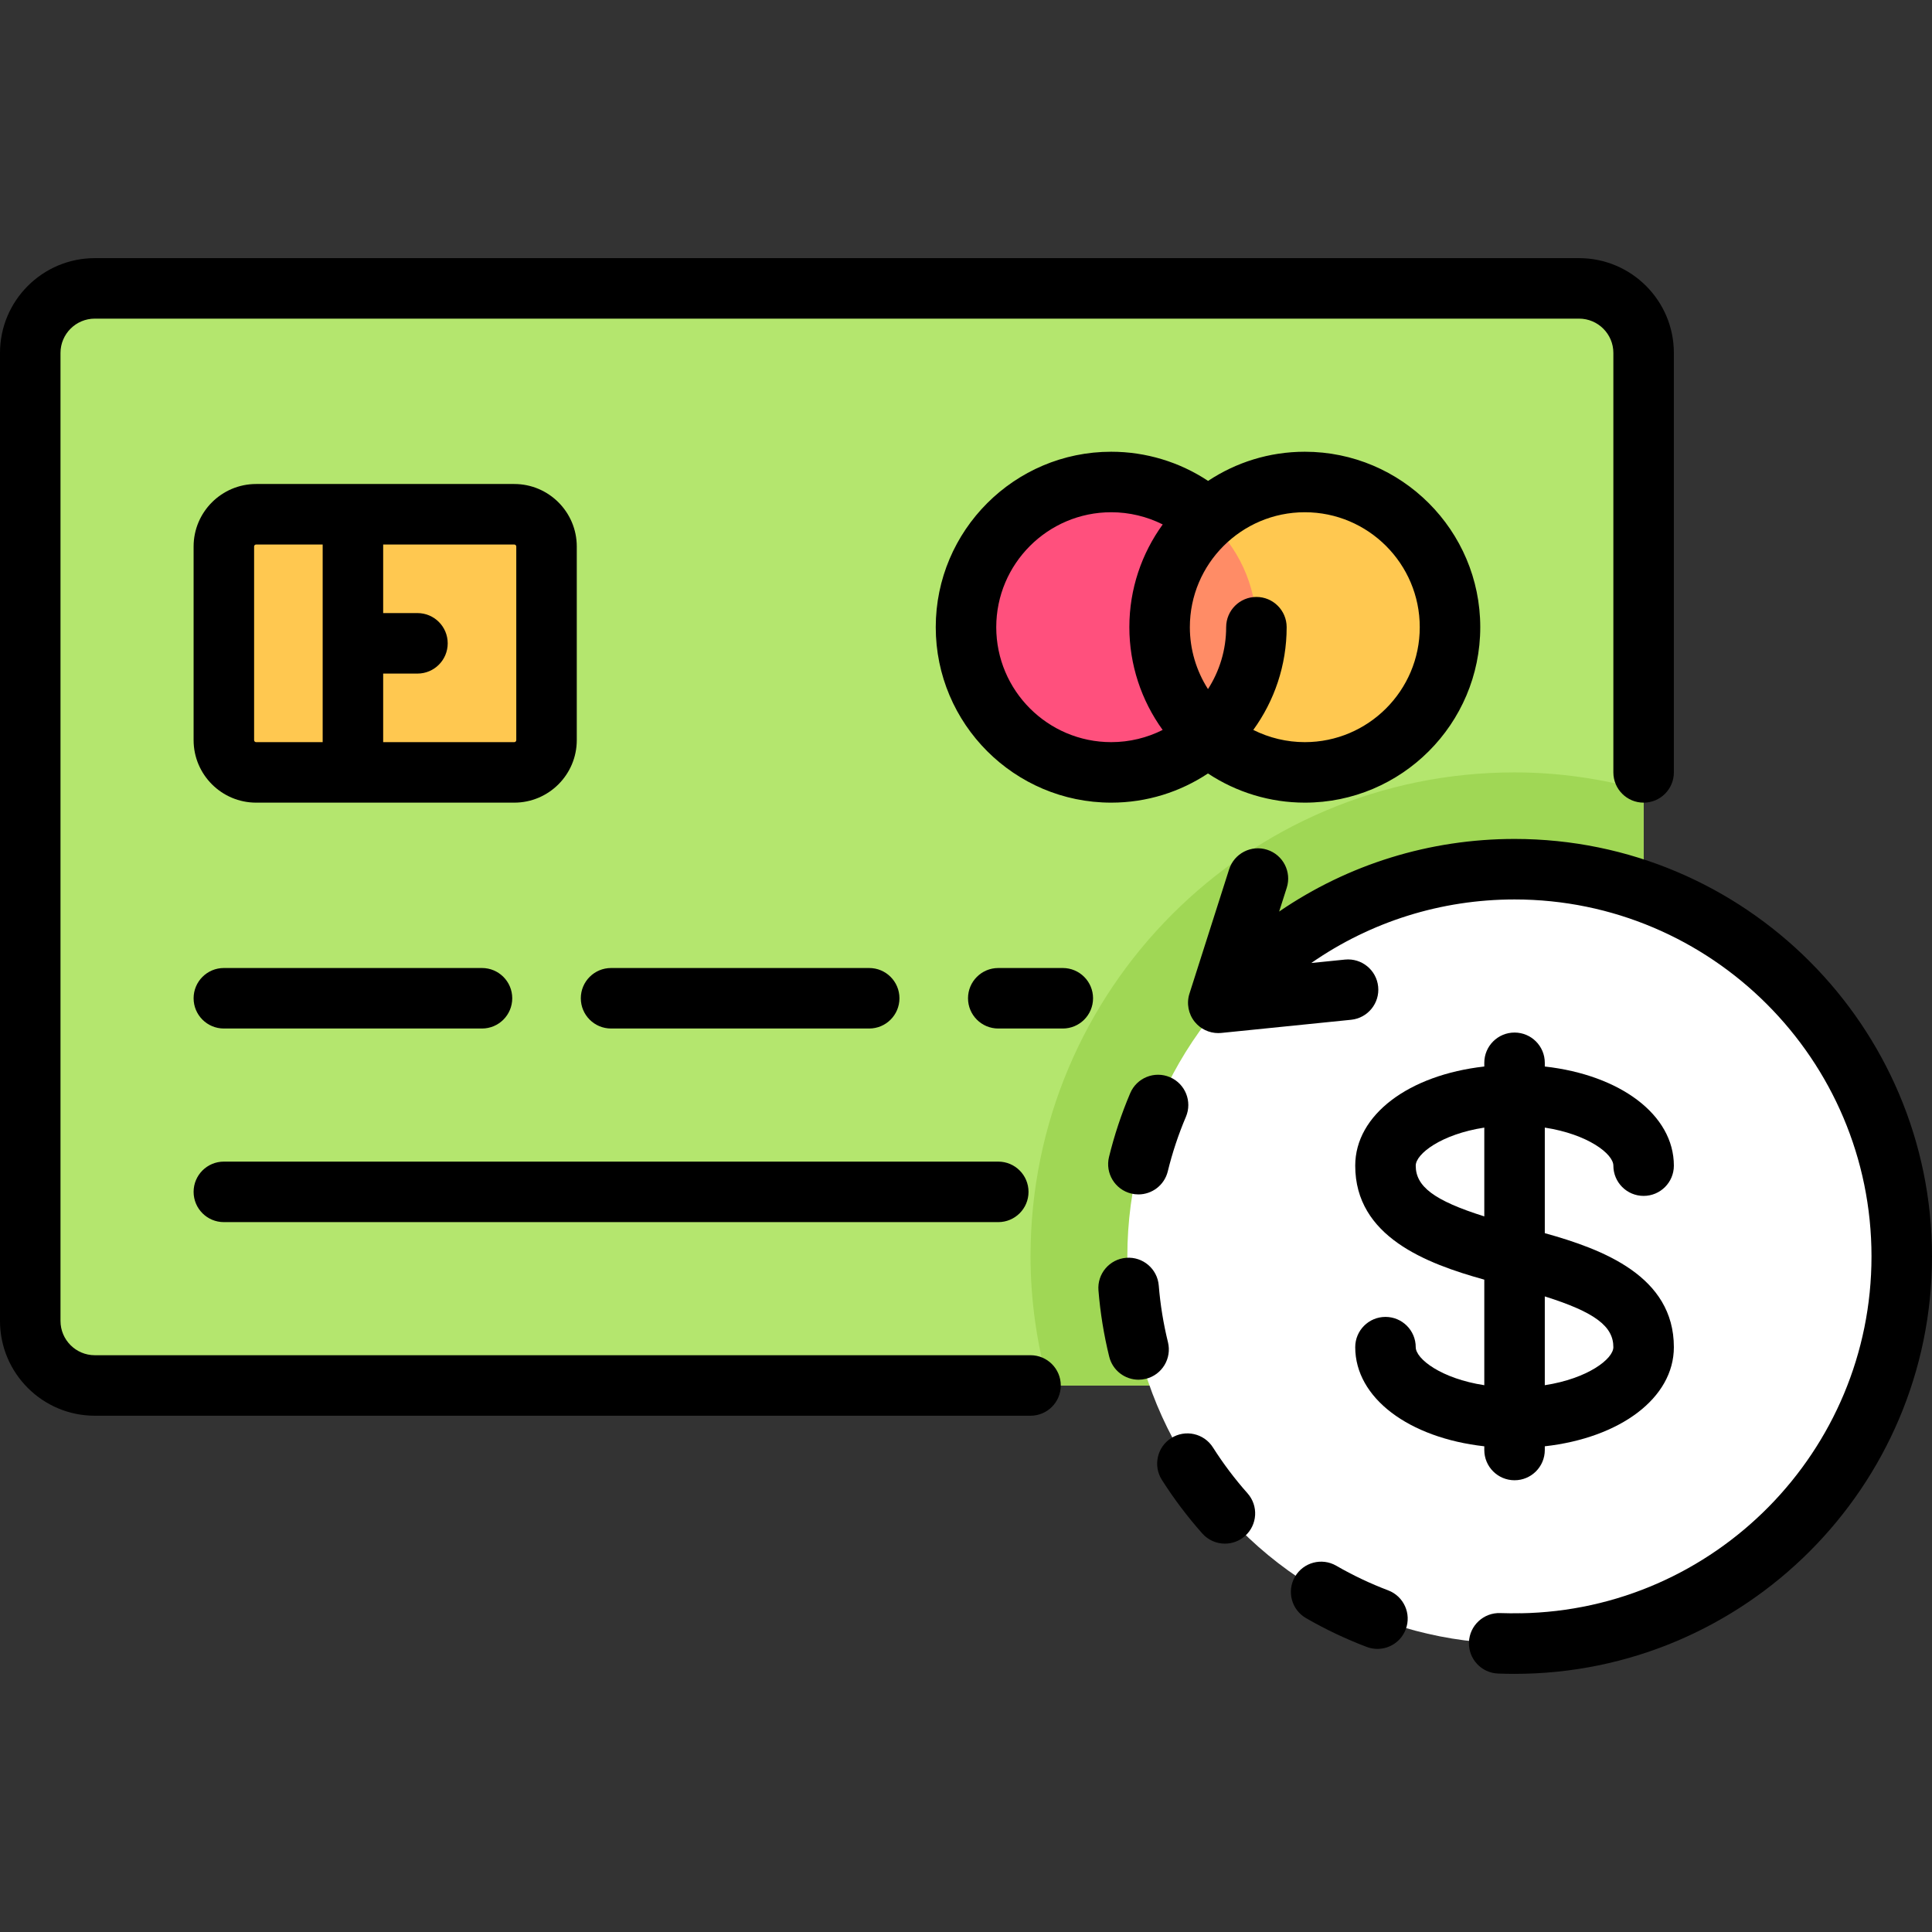 <?xml version="1.0" encoding="iso-8859-1"?>
<!-- Uploaded to: SVG Repo, www.svgrepo.com, Generator: SVG Repo Mixer Tools -->
<svg height="800px" width="800px" version="1.1" id="Layer_1" xmlns="http://www.w3.org/2000/svg" xmlns:xlink="http://www.w3.org/1999/xlink" 
	 viewBox="0 0 512 512" xml:space="preserve">
<rect x="0" y="0" width="512" height="512" fill="#333333" stroke="none"/>
<path style="fill:#B4E66E;" d="M418.472,367.164H25.119c-9.446,0-17.102-7.656-17.102-17.102V93.528
	c0-9.446,7.656-17.102,17.102-17.102h393.353c9.446,0,17.102,7.656,17.102,17.102v256.534
	C435.574,359.508,427.918,367.164,418.472,367.164z"/>
<path style="fill:#A0D755;" d="M401.37,204.693c-70.84,0-128.267,57.427-128.267,128.267c0,11.865,1.739,23.3,4.754,34.205h140.615
	c9.445,0,17.102-7.658,17.102-17.102V209.447C424.669,206.432,413.234,204.693,401.37,204.693z"/>
<path style="fill:#FFC850;" d="M136.284,204.693H67.875c-4.722,0-8.551-3.829-8.551-8.551v-51.307c0-4.722,3.829-8.551,8.551-8.551
	h68.409c4.722,0,8.551,3.829,8.551,8.551v51.307C144.835,200.864,141.006,204.693,136.284,204.693z"/>
<circle style="fill:#FF507D;" cx="294.48" cy="166.212" r="38.48"/>
<circle style="fill:#FFC850;" cx="345.787" cy="166.212" r="38.48"/>
<path style="fill:#FF8C66;" d="M307.307,166.212c0,11.352,5.008,21.451,12.827,28.493c7.819-7.043,12.827-17.142,12.827-28.493
	c0-11.352-5.008-21.451-12.827-28.493C312.315,144.762,307.307,154.861,307.307,166.212z"/>
<circle style="fill:#FFFFFF;" cx="401.37" cy="332.96" r="102.614"/>
<path d="M273.102,359.148H25.119c-5.01,0-9.086-4.076-9.086-9.086V93.528c0-5.01,4.076-9.086,9.086-9.086h393.353
	c5.01,0,9.086,4.076,9.086,9.086v111.167c0,4.427,3.589,8.017,8.017,8.017c4.427,0,8.017-3.589,8.017-8.017V93.528
	c0-13.851-11.268-25.119-25.119-25.119H25.119C11.268,68.409,0,79.677,0,93.528v256.534c0,13.851,11.268,25.119,25.119,25.119
	h247.983c4.427,0,8.017-3.589,8.017-8.017C281.119,362.737,277.53,359.148,273.102,359.148z"/>
<path d="M401.37,222.329c-22.525,0-44.124,6.74-62.382,19.243l2.014-6.31c1.346-4.218-0.982-8.729-5.2-10.074
	c-4.216-1.348-8.729,0.982-10.074,5.2l-10.51,32.937c-0.822,2.574-0.291,5.388,1.411,7.487c1.531,1.888,3.823,2.966,6.225,2.966
	c0.268,0,0.539-0.014,0.809-0.041l34.397-3.488c4.405-0.447,7.614-4.38,7.168-8.784c-0.447-4.405-4.38-7.606-8.784-7.168
	l-8.94,0.906c15.724-10.926,34.384-16.841,53.867-16.841c52.161,0,94.597,42.436,94.597,94.597
	c0,51.636-41.587,93.734-93.027,94.577c0.001-0.006,0.002-0.013,0.004-0.019c-1.782,0.033-3.563,0.035-5.333-0.033
	c-4.408-0.177-8.15,3.274-8.323,7.698c-0.173,4.424,3.274,8.15,7.698,8.323c1.452,0.057,2.927,0.085,4.384,0.085
	c61.002,0,110.63-49.629,110.63-110.63S462.371,222.329,401.37,222.329z"/>
<path d="M67.875,212.709h68.409c9.136,0,16.568-7.432,16.568-16.568v-51.307c0-9.136-7.432-16.568-16.568-16.568H67.875
	c-9.136,0-16.568,7.432-16.568,16.568v51.307C51.307,205.277,58.739,212.709,67.875,212.709z M136.818,144.835v51.307
	c0,0.295-0.239,0.534-0.534,0.534h-34.739v-18.171h9.086c4.427,0,8.017-3.589,8.017-8.017c0-4.427-3.589-8.017-8.017-8.017h-9.086
	V144.3h34.739C136.579,144.3,136.818,144.54,136.818,144.835z M67.34,144.835c0-0.295,0.239-0.534,0.534-0.534h17.637v52.376H67.875
	c-0.295,0-0.534-0.239-0.534-0.534V144.835z"/>
<path d="M345.787,212.709c25.638,0,46.497-20.858,46.497-46.497s-20.858-46.497-46.497-46.497c-9.467,0-18.278,2.851-25.632,7.729
	c-7.571-5.017-16.488-7.729-25.675-7.729c-25.638,0-46.497,20.858-46.497,46.497s20.858,46.497,46.497,46.497
	c9.47,0,18.284-2.853,25.641-7.734C327.693,209.988,336.62,212.709,345.787,212.709z M376.251,166.212
	c0,16.798-13.666,30.463-30.463,30.463c-4.773,0-9.444-1.129-13.651-3.237c5.554-7.66,8.841-17.064,8.841-27.227
	c0-4.427-3.589-8.017-8.017-8.017c-4.427,0-8.017,3.589-8.017,8.017c0,6.037-1.772,11.666-4.814,16.404
	c-3.102-4.848-4.806-10.52-4.806-16.404c0-16.798,13.666-30.463,30.463-30.463C362.585,135.749,376.251,149.415,376.251,166.212z
	 M264.017,166.212c0-16.798,13.666-30.463,30.463-30.463c4.781,0,9.448,1.127,13.652,3.234c-5.555,7.66-8.842,17.065-8.842,27.229
	c0,9.885,3.145,19.378,8.824,27.23c-4.106,2.064-8.734,3.233-13.634,3.233C277.683,196.676,264.017,183.01,264.017,166.212z"/>
<path d="M59.324,272.567h68.409c4.427,0,8.017-3.589,8.017-8.017c0-4.427-3.589-8.017-8.017-8.017H59.324
	c-4.427,0-8.017,3.589-8.017,8.017C51.307,268.978,54.896,272.567,59.324,272.567z"/>
<path d="M59.324,323.874h205.228c4.427,0,8.017-3.589,8.017-8.017c0-4.427-3.589-8.017-8.017-8.017H59.324
	c-4.427,0-8.017,3.589-8.017,8.017C51.307,320.285,54.896,323.874,59.324,323.874z"/>
<path d="M230.347,272.567c4.427,0,8.017-3.589,8.017-8.017c0-4.427-3.589-8.017-8.017-8.017h-68.409
	c-4.427,0-8.017,3.589-8.017,8.017c0,4.427,3.589,8.017,8.017,8.017H230.347z"/>
<path d="M281.653,256.534h-17.102c-4.427,0-8.017,3.589-8.017,8.017c0,4.427,3.589,8.017,8.017,8.017h17.102
	c4.427,0,8.017-3.589,8.017-8.017C289.67,260.123,286.081,256.534,281.653,256.534z"/>
<path d="M299.519,289.7c-2.321,5.458-4.213,11.147-5.621,16.91c-1.051,4.3,1.583,8.64,5.884,9.691
	c0.639,0.156,1.279,0.231,1.91,0.231c3.609,0,6.886-2.453,7.782-6.115c1.203-4.921,2.818-9.78,4.8-14.442
	c1.733-4.075-0.166-8.782-4.24-10.515C305.959,283.727,301.252,285.626,299.519,289.7z"/>
<path d="M309.522,355.698c-1.21-4.907-2.03-9.96-2.438-15.019c-0.356-4.412-4.215-7.7-8.635-7.346
	c-4.413,0.356-7.702,4.221-7.346,8.635c0.477,5.916,1.437,11.827,2.853,17.57c0.901,3.655,4.175,6.099,7.777,6.099
	c0.635,0,1.282-0.076,1.926-0.235C307.956,364.341,310.581,359.997,309.522,355.698z"/>
<path d="M367.876,421.459c-4.732-1.791-9.359-3.987-13.751-6.525c-3.834-2.214-8.737-0.902-10.952,2.932
	c-2.215,3.834-0.901,8.737,2.932,10.952c5.14,2.968,10.555,5.538,16.094,7.635c0.935,0.354,1.893,0.522,2.837,0.522
	c3.237,0,6.285-1.974,7.499-5.18C374.102,427.654,372.017,423.027,367.876,421.459z"/>
<path d="M321.443,383.585c-2.373-3.739-7.326-4.844-11.065-2.471c-3.738,2.373-4.844,7.327-2.471,11.065
	c3.172,4.997,6.776,9.777,10.71,14.208c1.584,1.784,3.786,2.695,5.998,2.695c1.893,0,3.792-0.667,5.32-2.022
	c3.311-2.939,3.612-8.007,0.672-11.317C327.241,391.95,324.158,387.86,321.443,383.585z"/>
<path d="M375.182,357.01c0-4.427-3.589-8.017-8.017-8.017c-4.427,0-8.017,3.589-8.017,8.017c0,13.489,14.236,24.034,34.205,26.274
	v0.982c0,4.427,3.589,8.017,8.017,8.017c4.427,0,8.017-3.589,8.017-8.017v-0.982c19.969-2.24,34.205-12.786,34.205-26.274
	c0-18.805-18.787-25.929-34.205-30.21v-27.974c11.431,1.758,18.171,6.984,18.171,10.084c0,4.427,3.589,8.017,8.017,8.017
	c4.427,0,8.017-3.589,8.017-8.017c0-13.489-14.236-24.034-34.205-26.274v-0.982c0-4.427-3.589-8.017-8.017-8.017
	c-4.427,0-8.017,3.589-8.017,8.017v0.982c-19.969,2.24-34.205,12.786-34.205,26.274c0,18.805,18.787,25.929,34.205,30.21v27.974
	C381.922,365.336,375.182,360.11,375.182,357.01z M427.557,357.01c0,3.1-6.74,8.326-18.171,10.084v-23.531
	C422.758,347.768,427.557,351.521,427.557,357.01z M375.182,308.91c0-3.1,6.74-8.326,18.171-10.084v23.531
	C379.981,318.151,375.182,314.398,375.182,308.91z"/>
</svg>